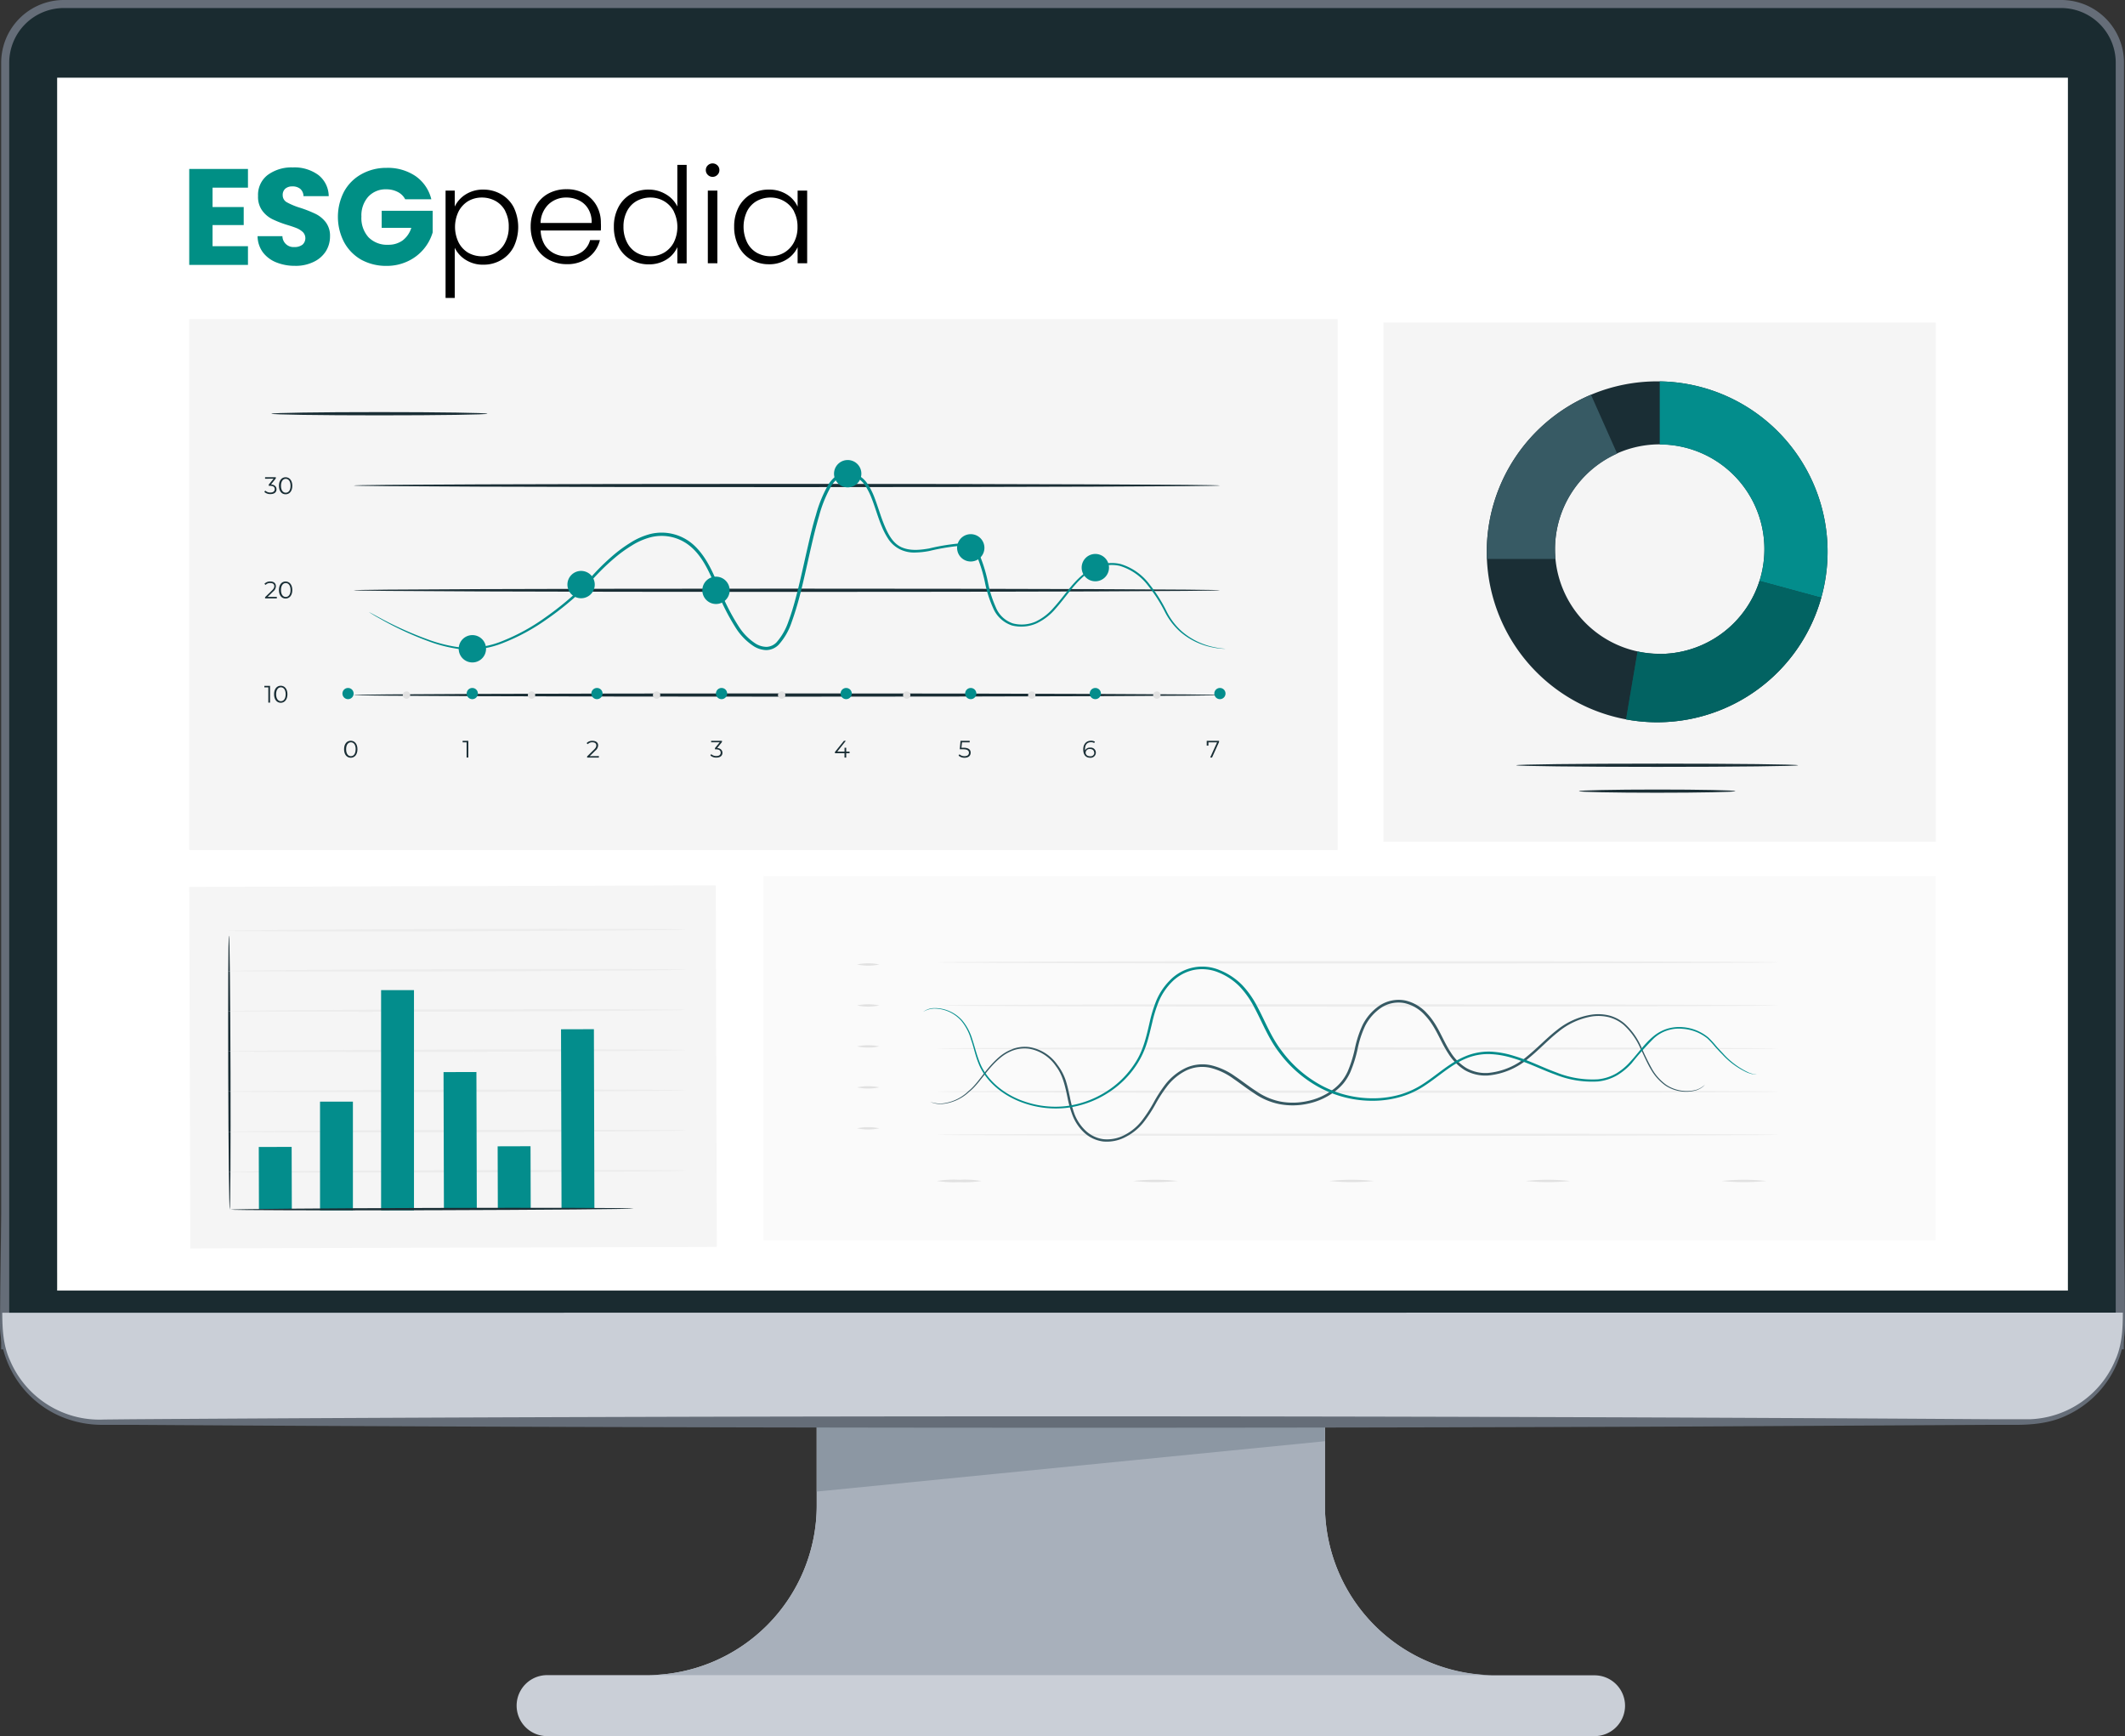 <svg xmlns="http://www.w3.org/2000/svg" viewBox="0 0 444.68 363.24"><rect x="0" y="0" width="444.68" height="363.24" fill="#333333" stroke="none"/><defs><style>.cls-1{fill:#cacfd7;}.cls-2{fill:#a8b0bb;}.cls-3{fill:#8c97a3;}.cls-4{fill:#1a2b30;}.cls-5,.cls-7{fill:#fff;}.cls-6{fill:#656d78;}.cls-7{opacity:0.1;}.cls-8{fill:#008f85;}.cls-9{fill:#f5f5f5;}.cls-10{fill:#1a2e35;}.cls-11{fill:#ececec;}.cls-12{fill:#038d8c;}.cls-13{fill:#e1e1e1;}.cls-14{fill:#375a64;}.cls-15{opacity:0.3;}.cls-16{fill:#fafafa;}</style></defs><title>esgpedia-monitor</title><g id="Layer_2" data-name="Layer 2"><g id="图层_1" data-name="图层 1"><path class="cls-1" d="M340.06,356.86a6.38,6.38,0,0,1-6.38,6.38H114.49a6.38,6.38,0,0,1,0-12.76h20.9A35.52,35.52,0,0,0,170.91,315V296.85H277.26V315a35.52,35.52,0,0,0,35.53,35.52h20.89A6.38,6.38,0,0,1,340.06,356.86Z"/><path class="cls-2" d="M312.79,350.48H135.39A35.52,35.52,0,0,0,170.91,315V296.85H277.26V315A35.52,35.52,0,0,0,312.79,350.48Z"/><polygon class="cls-3" points="277.26 301.54 170.91 312.07 170.91 296.85 277.26 296.85 277.26 301.54"/><path class="cls-4" d="M443.58,13.11V282.32H1.09V13.11A12.27,12.27,0,0,1,13.36.84h418A12.26,12.26,0,0,1,443.58,13.11Z"/><rect class="cls-5" x="11.96" y="16.26" width="420.77" height="253.76"/><path class="cls-6" d="M444.43,282.32h-1.69V13.11A11.44,11.44,0,0,0,431.32,1.68h-418A11.45,11.45,0,0,0,1.93,13.11V282.32H.25V13.11A13.12,13.12,0,0,1,13.36,0h418a13.12,13.12,0,0,1,13.11,13.11Z"/><path class="cls-1" d="M444.43,274.63V277a20.54,20.54,0,0,1-20.55,20.54H20.8A20.54,20.54,0,0,1,.25,277v-2.34Z"/><path class="cls-6" d="M444.43,253.87l.19,15.55.06,7.77a21,21,0,0,1-12.15,18.92c-3.57,1.74-7.67,2.06-11.59,2l-3.89,0-62.19.35c-101.21.44-225.95.32-327.23-.35l-3.89,0H21.8a22.23,22.23,0,0,1-9.65-2A21,21,0,0,1,0,277.19l.06-7.77.19-15.55.19,15.55c.2,5.15-.51,10.5,1.66,15.22A20.33,20.33,0,0,0,21.8,297l5.83-.06c122.24-.81,267.18-.81,389.42,0l3.89,0,1.94,0h1l.95,0a20.16,20.16,0,0,0,17.78-12.28c2.17-4.72,1.46-10.08,1.66-15.22l.19-15.55Z"/><rect class="cls-7" x="11.99" y="16.26" width="420.77" height="250.01"/><g id="Layer_2-2" data-name="Layer 2"><g id="Layer_1-2" data-name="Layer 1-2"><path d="M97.46,40.67a6.74,6.74,0,0,1,3.74-1,7.36,7.36,0,0,1,3.72,1,6.72,6.72,0,0,1,2.59,2.72,9.57,9.57,0,0,1,0,8.23,6.82,6.82,0,0,1-2.59,2.76,7.27,7.27,0,0,1-3.72,1,6.73,6.73,0,0,1-3.73-1,6.09,6.09,0,0,1-2.31-2.54v10.5H93.24V39.88h1.92v3.34A6.09,6.09,0,0,1,97.46,40.67Zm8.29,3.51a5.17,5.17,0,0,0-2-2.1,5.86,5.86,0,0,0-2.92-.75,5.64,5.64,0,0,0-2.86.75,5.48,5.48,0,0,0-2,2.15,7.42,7.42,0,0,0,0,6.5,5.41,5.41,0,0,0,2,2.15,5.92,5.92,0,0,0,5.75,0,5.13,5.13,0,0,0,2-2.16,6.88,6.88,0,0,0,.74-3.27,6.8,6.8,0,0,0-.74-3.28Z"/><path d="M125.73,48.23H113.14a6.29,6.29,0,0,0,.84,3A5,5,0,0,0,115.91,53a5.76,5.76,0,0,0,2.67.62,5.4,5.4,0,0,0,3.19-.91,4.33,4.33,0,0,0,1.71-2.48h2.06a6.44,6.44,0,0,1-2.38,3.63,7.3,7.3,0,0,1-4.58,1.41,7.7,7.7,0,0,1-3.87-1,6.76,6.76,0,0,1-2.66-2.72,8.63,8.63,0,0,1-1-4.14,8.81,8.81,0,0,1,1-4.15,6.55,6.55,0,0,1,2.64-2.73,7.8,7.8,0,0,1,3.87-.94,7.48,7.48,0,0,1,3.81.94,6.59,6.59,0,0,1,2.5,2.55,7.21,7.21,0,0,1,.87,3.55A13,13,0,0,1,125.73,48.23Zm-2.61-4.48a4.56,4.56,0,0,0-1.93-1.81,5.87,5.87,0,0,0-2.67-.61,5.3,5.3,0,0,0-3.71,1.4,5.57,5.57,0,0,0-1.69,3.92h10.69a5.35,5.35,0,0,0-.69-2.9Z"/><path d="M129.41,43.35a6.7,6.7,0,0,1,2.6-2.73,7.31,7.31,0,0,1,3.74-.95,6.92,6.92,0,0,1,3.63,1,6,6,0,0,1,2.36,2.53v-8.7h1.95v20.6h-1.95v-3.4a5.84,5.84,0,0,1-2.28,2.61,6.83,6.83,0,0,1-3.73,1,7.25,7.25,0,0,1-3.75-1,6.69,6.69,0,0,1-2.59-2.76,8.79,8.79,0,0,1-.93-4.12A8.56,8.56,0,0,1,129.41,43.35Zm11.61.9A5.41,5.41,0,0,0,139,42.11a5.61,5.61,0,0,0-2.88-.78,5.89,5.89,0,0,0-2.9.73,5.08,5.08,0,0,0-2,2.1,6.89,6.89,0,0,0-.75,3.27,7,7,0,0,0,.75,3.3,5.12,5.12,0,0,0,2,2.14,5.7,5.7,0,0,0,2.9.74,5.57,5.57,0,0,0,2.85-.75A5.41,5.41,0,0,0,141,50.72a7.35,7.35,0,0,0,0-6.47Z"/><path d="M148.12,36.59a1.37,1.37,0,0,1-.42-1,1.34,1.34,0,0,1,.42-1,1.44,1.44,0,0,1,2,0,1.34,1.34,0,0,1,.42,1,1.35,1.35,0,0,1-.42,1,1.41,1.41,0,0,1-2,0Zm2,3.29v15.2h-2V39.88Z"/><path d="M154.56,43.35a6.74,6.74,0,0,1,2.59-2.73,7.35,7.35,0,0,1,3.75-.95,6.85,6.85,0,0,1,3.74,1,5.83,5.83,0,0,1,2.27,2.57V39.88h2v15.2h-2V51.71a6,6,0,0,1-2.3,2.58,6.76,6.76,0,0,1-3.74,1,7.24,7.24,0,0,1-3.72-1,6.76,6.76,0,0,1-2.59-2.76,8.79,8.79,0,0,1-.93-4.12A8.68,8.68,0,0,1,154.56,43.35Zm11.62.9a5.41,5.41,0,0,0-2.05-2.14,5.61,5.61,0,0,0-2.88-.78,5.89,5.89,0,0,0-2.9.73,5.17,5.17,0,0,0-2,2.1,7.57,7.57,0,0,0,0,6.57,5.12,5.12,0,0,0,2,2.14,5.74,5.74,0,0,0,2.89.74,5.57,5.57,0,0,0,2.85-.75,5.44,5.44,0,0,0,2.05-2.15,6.62,6.62,0,0,0,.75-3.23,6.72,6.72,0,0,0-.74-3.23Z"/><path class="cls-8" d="M44.48,39.26v4.06H51v3.77H44.48v4.42h7.41v3.92H39.6V35.35H51.89v3.91Z"/><path class="cls-8" d="M57.8,54.89A6.55,6.55,0,0,1,55,52.78a5.82,5.82,0,0,1-1.1-3.37h5.2a2.32,2.32,0,0,0,2.48,2.28,2.7,2.7,0,0,0,1.72-.5,1.83,1.83,0,0,0,.1-2.61,4.38,4.38,0,0,0-1.23-.81c-.49-.2-1.17-.44-2.07-.71A22,22,0,0,1,57,45.86a5.86,5.86,0,0,1-2.1-1.76A4.88,4.88,0,0,1,54,41a5.23,5.23,0,0,1,2-4.38,8.39,8.39,0,0,1,5.28-1.59,8.45,8.45,0,0,1,5.35,1.59,5.7,5.7,0,0,1,2.16,4.42H63.51a2.08,2.08,0,0,0-.68-1.53A2.54,2.54,0,0,0,61.14,39a2.16,2.16,0,0,0-1.43.47,1.71,1.71,0,0,0-.55,1.36,1.67,1.67,0,0,0,.9,1.51,14.82,14.82,0,0,0,2.86,1.17,26,26,0,0,1,3.16,1.26,6.09,6.09,0,0,1,2.1,1.74,4.68,4.68,0,0,1,.88,2.94,5.84,5.84,0,0,1-.87,3.12,6.09,6.09,0,0,1-2.53,2.21,8.53,8.53,0,0,1-3.94.84A10.31,10.31,0,0,1,57.8,54.89Z"/><path class="cls-8" d="M84.79,41.69a3.56,3.56,0,0,0-1.55-1.52,5.09,5.09,0,0,0-2.39-.56,4.92,4.92,0,0,0-3.8,1.56,5.89,5.89,0,0,0-1.42,4.15,6,6,0,0,0,1.49,4.33,5.45,5.45,0,0,0,4.14,1.56,5,5,0,0,0,3-.91,5.25,5.25,0,0,0,1.81-2.63h-6.2V44.1H90.54v4.53a9.68,9.68,0,0,1-5.14,6,10.23,10.23,0,0,1-4.52,1,10.78,10.78,0,0,1-5.3-1.3A9.36,9.36,0,0,1,72,50.66a11.49,11.49,0,0,1,0-10.58,9.22,9.22,0,0,1,3.62-3.63,10.6,10.6,0,0,1,5.28-1.33,10.33,10.33,0,0,1,6.08,1.74,8.27,8.27,0,0,1,3.28,4.83Z"/></g></g><polygon class="cls-9" points="149.78 185.24 39.6 185.56 39.82 261.2 131.16 260.94 143.54 260.91 150 260.89 149.78 185.24"/><path class="cls-10" d="M48.08,253.09c-.13,0-.28-12.83-.32-28.66s0-28.66.15-28.66.28,12.83.33,28.66S48.21,253.09,48.08,253.09Z"/><path class="cls-11" d="M143.67,244.92c0,.14-21.49.31-48,.38s-48,0-48-.1,21.48-.3,48-.38S143.67,244.79,143.67,244.92Z"/><path class="cls-11" d="M143.65,236.51c0,.14-21.49.31-48,.38s-48,0-48-.1,21.49-.3,48-.38S143.65,236.38,143.65,236.51Z"/><path class="cls-11" d="M143.62,228.1c0,.14-21.49.31-48,.38s-48,0-48-.1,21.48-.3,48-.38S143.62,228,143.62,228.1Z"/><path class="cls-11" d="M143.6,219.69c0,.14-21.49.31-48,.38s-48,0-48-.1,21.48-.3,48-.38S143.6,219.56,143.6,219.69Z"/><path class="cls-11" d="M143.57,211.28c0,.14-21.48.31-48,.38s-48,0-48-.1,21.48-.3,48-.38S143.57,211.15,143.57,211.28Z"/><path class="cls-11" d="M143.55,202.88c0,.13-21.49.3-48,.37s-48,0-48-.1,21.48-.3,48-.38S143.55,202.74,143.55,202.88Z"/><path class="cls-11" d="M143.52,194.47c0,.13-21.48.3-48,.38s-48,0-48-.11,21.49-.3,48-.38S143.52,194.33,143.52,194.47Z"/><rect class="cls-12" x="54.19" y="239.96" width="6.88" height="13.11" transform="translate(-0.71 0.17) rotate(-0.16)"/><rect class="cls-12" x="104.17" y="239.82" width="6.88" height="13.11" transform="translate(-0.7 0.31) rotate(-0.16)"/><rect class="cls-12" x="67.67" y="230.28" width="6.88" height="22.74" transform="matrix(1, 0, 0, 1, -0.7, 0.21)"/><rect class="cls-12" x="92.88" y="224.29" width="6.88" height="28.66" transform="translate(-0.69 0.28) rotate(-0.16)"/><rect class="cls-12" x="80.41" y="206.92" width="6.88" height="46.07" transform="matrix(1, 0, 0, 1, -0.66, 0.24)"/><rect class="cls-12" x="117.47" y="215.33" width="6.88" height="37.55" transform="translate(-0.67 0.35) rotate(-0.16)"/><path class="cls-10" d="M132.61,252.85c0,.13-18.88.29-42.18.36s-42.18,0-42.18-.12,18.88-.29,42.18-.36S132.61,252.72,132.61,252.85Z"/><polygon class="cls-9" points="39.6 66.76 39.6 177.86 217.94 177.86 233.58 177.86 279.91 177.86 279.91 66.76 39.6 66.76"/><path class="cls-10" d="M56.51,143.5V147h-.36v-3.19h-.83v-.32Z"/><path class="cls-10" d="M57.35,145.25c0-1.11.59-1.78,1.4-1.78s1.4.67,1.4,1.78-.59,1.79-1.4,1.79S57.35,146.37,57.35,145.25Zm2.43,0c0-.93-.42-1.45-1-1.45s-1,.52-1,1.45.43,1.46,1,1.46S59.78,146.19,59.78,145.25Z"/><path class="cls-10" d="M57.93,124.88v.32H55.47v-.26l1.46-1.42c.39-.39.47-.63.47-.87,0-.41-.29-.66-.82-.66a1.21,1.21,0,0,0-1,.39l-.25-.22a1.57,1.57,0,0,1,1.24-.5c.71,0,1.16.36,1.16,1a1.43,1.43,0,0,1-.58,1.1L56,124.88Z"/><path class="cls-10" d="M58.37,123.45c0-1.12.58-1.79,1.39-1.79s1.41.67,1.41,1.79-.59,1.78-1.41,1.78S58.37,124.56,58.37,123.45Zm2.43,0c0-.94-.42-1.46-1-1.46s-1,.52-1,1.46.42,1.45,1,1.45S60.8,124.38,60.8,123.45Z"/><path class="cls-10" d="M57.86,102.38c0,.59-.43,1-1.28,1a1.81,1.81,0,0,1-1.26-.45l.18-.29a1.5,1.5,0,0,0,1.08.41c.58,0,.91-.27.91-.71s-.3-.69-1-.69h-.25v-.27l1-1.22H55.47v-.32h2.25v.26l-1,1.25C57.48,101.43,57.86,101.82,57.86,102.38Z"/><path class="cls-10" d="M58.37,101.64c0-1.12.58-1.79,1.39-1.79s1.41.67,1.41,1.79-.59,1.78-1.41,1.78S58.37,102.75,58.37,101.64Zm2.43,0c0-.94-.42-1.46-1-1.46s-1,.52-1,1.46.42,1.45,1,1.45S60.8,102.57,60.8,101.64Z"/><path class="cls-10" d="M72,156.76c0-1.12.59-1.78,1.4-1.78s1.4.66,1.4,1.78-.59,1.78-1.4,1.78S72,157.88,72,156.76Zm2.43,0c0-.94-.42-1.45-1-1.45s-1,.51-1,1.45.42,1.45,1,1.45S74.42,157.7,74.42,156.76Z"/><path class="cls-10" d="M98,155v3.5h-.36v-3.18h-.83V155Z"/><path class="cls-10" d="M125.32,158.19v.32h-2.46v-.25l1.45-1.43c.4-.39.47-.63.47-.87,0-.4-.28-.65-.82-.65a1.16,1.16,0,0,0-.95.39l-.26-.22A1.58,1.58,0,0,1,124,155c.71,0,1.17.36,1.17.94a1.45,1.45,0,0,1-.58,1.1l-1.19,1.17Z"/><path class="cls-10" d="M151.18,157.51c0,.58-.43,1-1.27,1a1.79,1.79,0,0,1-1.26-.45l.17-.28a1.57,1.57,0,0,0,1.09.4c.58,0,.9-.27.9-.7s-.3-.7-.95-.7h-.25v-.26l1-1.22h-1.79V155h2.26v.25l-1,1.25C150.81,156.55,151.18,157,151.18,157.51Z"/><path class="cls-10" d="M177.78,157.59h-.7v.92h-.36v-.92h-2v-.26L176.6,155h.4l-1.79,2.26h1.52v-.81h.35v.81h.7Z"/><path class="cls-10" d="M203.12,157.48c0,.6-.41,1.06-1.27,1.06a1.79,1.79,0,0,1-1.26-.45l.18-.28a1.51,1.51,0,0,0,1.07.4c.6,0,.92-.29.92-.71s-.28-.73-1.18-.73h-.74L201,155h1.92v.32h-1.61l-.12,1.12h.45C202.72,156.45,203.12,156.86,203.12,157.48Z"/><path class="cls-10" d="M229.32,157.47a1.09,1.09,0,0,1-1.2,1.07c-.93,0-1.44-.64-1.44-1.75s.65-1.81,1.61-1.81a1.57,1.57,0,0,1,.83.19l-.15.29a1.23,1.23,0,0,0-.68-.17c-.75,0-1.24.49-1.24,1.44,0,.08,0,.18,0,.29a1.13,1.13,0,0,1,1.08-.6A1.06,1.06,0,0,1,229.32,157.47Zm-.36,0c0-.46-.34-.76-.88-.76a.81.81,0,0,0-.9.77c0,.38.32.75.93.75A.77.77,0,0,0,229,157.48Z"/><path class="cls-10" d="M255.1,155v.25l-1.47,3.25h-.39l1.44-3.18h-1.8V156h-.36v-1Z"/><path class="cls-10" d="M255.29,145.42c0,.19-40.6.34-90.67.34S74,145.61,74,145.42s40.59-.34,90.67-.34S255.29,145.24,255.29,145.42Z"/><path class="cls-10" d="M255.29,123.5c0,.19-40.6.34-90.67.34S74,123.69,74,123.5s40.59-.34,90.67-.34S255.29,123.31,255.29,123.5Z"/><path class="cls-10" d="M255.29,101.58c0,.19-40.6.34-90.67.34S74,101.77,74,101.58s40.59-.34,90.67-.34S255.29,101.39,255.29,101.58Z"/><path class="cls-12" d="M74,145.1a1.17,1.17,0,1,1-1.17-1.16A1.17,1.17,0,0,1,74,145.1Z"/><path class="cls-12" d="M100,145.1a1.17,1.17,0,1,1-1.16-1.16A1.16,1.16,0,0,1,100,145.1Z"/><path class="cls-12" d="M126.09,145.1a1.17,1.17,0,1,1-1.16-1.16A1.16,1.16,0,0,1,126.09,145.1Z"/><path class="cls-12" d="M152.16,145.1a1.17,1.17,0,1,1-1.16-1.16A1.16,1.16,0,0,1,152.16,145.1Z"/><path class="cls-12" d="M178.24,145.1a1.17,1.17,0,1,1-1.17-1.16A1.17,1.17,0,0,1,178.24,145.1Z"/><path class="cls-12" d="M230.38,145.1a1.17,1.17,0,1,1-1.17-1.16A1.17,1.17,0,0,1,230.38,145.1Z"/><path class="cls-12" d="M204.31,145.1a1.17,1.17,0,1,1-1.17-1.16A1.17,1.17,0,0,1,204.31,145.1Z"/><path class="cls-12" d="M256.45,145.1a1.17,1.17,0,1,1-1.16-1.16A1.16,1.16,0,0,1,256.45,145.1Z"/><path class="cls-13" d="M85.83,145.42a.77.77,0,1,1-.77-.76A.76.76,0,0,1,85.83,145.42Z"/><path class="cls-13" d="M112,145.42a.77.77,0,1,1-.77-.76A.76.76,0,0,1,112,145.42Z"/><path class="cls-13" d="M138.17,145.42a.77.77,0,1,1-.77-.76A.76.76,0,0,1,138.17,145.42Z"/><path class="cls-13" d="M164.34,145.42a.77.77,0,1,1-.77-.76A.76.76,0,0,1,164.34,145.42Z"/><path class="cls-13" d="M190.51,145.42a.77.77,0,1,1-.77-.76A.76.76,0,0,1,190.51,145.42Z"/><path class="cls-13" d="M216.68,145.42a.77.77,0,1,1-.77-.76A.76.76,0,0,1,216.68,145.42Z"/><path class="cls-13" d="M242.85,145.42a.77.77,0,1,1-.77-.76A.76.76,0,0,1,242.85,145.42Z"/><path class="cls-12" d="M101.71,135.73a2.86,2.86,0,1,1-2.85-2.85A2.86,2.86,0,0,1,101.71,135.73Z"/><path class="cls-12" d="M124.46,122.31a2.86,2.86,0,1,1-2.86-2.86A2.86,2.86,0,0,1,124.46,122.31Z"/><path class="cls-12" d="M152.69,123.5a2.86,2.86,0,1,1-2.86-2.85A2.86,2.86,0,0,1,152.69,123.5Z"/><path class="cls-12" d="M180.25,99.1a2.86,2.86,0,1,1-2.85-2.85A2.85,2.85,0,0,1,180.25,99.1Z"/><path class="cls-12" d="M206,114.62a2.86,2.86,0,1,1-2.86-2.86A2.86,2.86,0,0,1,206,114.62Z"/><path class="cls-12" d="M232.07,118.75a2.86,2.86,0,1,1-2.86-2.85A2.86,2.86,0,0,1,232.07,118.75Z"/><path class="cls-12" d="M256.45,135.73a3.79,3.79,0,0,1-.67,0,13.31,13.31,0,0,1-1.95-.26,14.67,14.67,0,0,1-6.78-3.22,14.26,14.26,0,0,1-3.33-4.33,31.62,31.62,0,0,0-3.49-5.41,11.6,11.6,0,0,0-5.89-4.11,7.51,7.51,0,0,0-3.9.14,10.57,10.57,0,0,0-3.62,2c-2.22,1.86-3.86,4.49-6,6.89a11.82,11.82,0,0,1-3.92,3,7.92,7.92,0,0,1-5.14.43,6.46,6.46,0,0,1-3.92-3.6,24.79,24.79,0,0,1-1.69-5.21,30,30,0,0,0-1.56-5.28,4.13,4.13,0,0,0-1.67-2,5.37,5.37,0,0,0-2.63-.51,44.81,44.81,0,0,0-5.73,1,16.83,16.83,0,0,1-3,.34,6.73,6.73,0,0,1-3.07-.59,6.29,6.29,0,0,1-2.44-2,14.8,14.8,0,0,1-1.49-2.77c-.83-1.93-1.38-4-2.13-5.9a14.24,14.24,0,0,0-1.38-2.76,5,5,0,0,0-2.26-1.88c-.24-.07-.47-.16-.71-.22l-.76-.07a2.68,2.68,0,0,0-1.39.29,5.7,5.7,0,0,0-2.09,2.18,26.28,26.28,0,0,0-2.42,6c-.62,2.1-1.15,4.25-1.65,6.43-.83,3.59-1.58,7.18-2.5,10.69-.47,1.75-1,3.49-1.61,5.18a13.43,13.43,0,0,1-2.7,4.7,3.74,3.74,0,0,1-2.58,1.14,5.21,5.21,0,0,1-2.63-.8,12.59,12.59,0,0,1-3.71-3.74,46.06,46.06,0,0,1-4.47-9.08c-1.25-3-2.66-6-5-8a9.37,9.37,0,0,0-8.38-2,14.09,14.09,0,0,0-4,1.75,27.69,27.69,0,0,0-3.49,2.52,46.47,46.47,0,0,0-5.81,5.85h0a62.68,62.68,0,0,1-8.62,7.15,42.22,42.22,0,0,1-8.82,4.78,19.32,19.32,0,0,1-8.63,1.44,29.83,29.83,0,0,1-7.19-1.74,67.6,67.6,0,0,1-9.34-4.27c-1-.57-1.81-1-2.33-1.34a9.16,9.16,0,0,1-.77-.5l.81.43,2.36,1.27a74,74,0,0,0,9.37,4.12,30.39,30.39,0,0,0,7.12,1.66,19.09,19.09,0,0,0,8.45-1.47,41.64,41.64,0,0,0,8.69-4.78,62.73,62.73,0,0,0,8.51-7.13l0,0a47,47,0,0,1,5.87-6,28.94,28.94,0,0,1,3.54-2.58,14.62,14.62,0,0,1,4.15-1.83,10,10,0,0,1,8.94,2.15c2.47,2.17,3.91,5.23,5.18,8.26a44.86,44.86,0,0,0,4.42,8.95,11.82,11.82,0,0,0,3.49,3.55,4.49,4.49,0,0,0,2.31.7,3.07,3.07,0,0,0,2.1-.95A12.91,12.91,0,0,0,165,130c.62-1.66,1.12-3.38,1.58-5.12.92-3.48,1.66-7.06,2.5-10.67.5-2.17,1-4.34,1.66-6.46a27,27,0,0,1,2.49-6.16,6.49,6.49,0,0,1,2.37-2.43,3.33,3.33,0,0,1,1.72-.35l.85.08c.28.06.55.16.83.25a5.65,5.65,0,0,1,2.57,2.13,14.55,14.55,0,0,1,1.45,2.9c.76,2,1.31,4,2.11,5.88s1.81,3.72,3.6,4.48,3.81.55,5.71.22a43.57,43.57,0,0,1,5.83-1,6,6,0,0,1,3,.6,4.69,4.69,0,0,1,1.93,2.28,30.85,30.85,0,0,1,1.58,5.4,23.85,23.85,0,0,0,1.63,5.09,5.85,5.85,0,0,0,3.55,3.31,7.29,7.29,0,0,0,4.77-.38,11.33,11.33,0,0,0,3.75-2.9c2.13-2.33,3.78-5,6.09-6.9a11.09,11.09,0,0,1,3.8-2.12,8,8,0,0,1,4.13-.12,11.87,11.87,0,0,1,6.08,4.29,31.15,31.15,0,0,1,3.49,5.5,13.9,13.9,0,0,0,3.22,4.28,14.85,14.85,0,0,0,6.63,3.29,17.12,17.12,0,0,0,1.93.32Z"/><path class="cls-10" d="M102,86.56c0,.19-10.12.34-22.61.34s-22.6-.15-22.6-.34,10.12-.34,22.6-.34S102,86.37,102,86.56Z"/><polygon class="cls-9" points="289.5 67.48 289.5 176.09 302.64 176.09 320.73 176.09 405.08 176.09 405.08 67.48 289.5 67.48"/><path class="cls-10" d="M346.77,79.79a35.66,35.66,0,1,0,35.67,35.66A35.66,35.66,0,0,0,346.77,79.79Zm.54,57a21.91,21.91,0,1,1,21.91-21.91A21.9,21.9,0,0,1,347.31,136.82Z"/><path class="cls-12" d="M347.32,79.8V93a21.91,21.91,0,0,1,20.87,28.55l12.92,3.51A35.62,35.62,0,0,0,347.32,79.8Z"/><path class="cls-14" d="M325.41,114.91a21.91,21.91,0,0,1,13-20l-5.48-12.32a35.69,35.69,0,0,0-21.8,32.87c0,.5,0,1,0,1.49H325.5C325.44,116.27,325.41,115.6,325.41,114.91Z"/><path class="cls-12" d="M347.31,136.82a22,22,0,0,1-4.63-.5c-.55,3.18-1.59,9.34-2.41,14.19a35.64,35.64,0,0,0,40.84-25.45l-12.92-3.51A21.92,21.92,0,0,1,347.31,136.82Z"/><g class="cls-15"><path d="M347.31,136.82a22,22,0,0,1-4.63-.5c-.55,3.18-1.59,9.34-2.41,14.19a35.64,35.64,0,0,0,40.84-25.45l-12.92-3.51A21.92,21.92,0,0,1,347.31,136.82Z"/></g><path class="cls-10" d="M376.28,160.11c0,.18-13.21.34-29.5.34s-29.51-.16-29.51-.34,13.21-.34,29.51-.34S376.28,159.92,376.28,160.11Z"/><path class="cls-10" d="M363.14,165.53c0,.18-7.33.33-16.37.33s-16.36-.15-16.36-.33,7.32-.34,16.36-.34S363.14,165.34,363.14,165.53Z"/><rect class="cls-16" x="159.76" y="183.32" width="245.32" height="76.21"/><path class="cls-11" d="M372.16,201.35c0,.13-39.42.24-88,.24s-88.05-.11-88.05-.24,39.42-.25,88.05-.25S372.16,201.21,372.16,201.35Z"/><path class="cls-11" d="M372.16,210.36c0,.14-39.42.25-88,.25s-88.05-.11-88.05-.25,39.42-.24,88.05-.24S372.16,210.23,372.16,210.36Z"/><path class="cls-11" d="M372.16,219.38c0,.14-39.42.25-88,.25s-88.05-.11-88.05-.25,39.42-.24,88.05-.24S372.16,219.25,372.16,219.38Z"/><path class="cls-11" d="M372.16,228.4c0,.14-39.42.25-88,.25s-88.05-.11-88.05-.25,39.42-.25,88.05-.25S372.16,228.26,372.16,228.4Z"/><path class="cls-11" d="M372.16,237.42c0,.13-39.42.24-88,.24s-88.05-.11-88.05-.24,39.42-.25,88.05-.25S372.16,237.28,372.16,237.42Z"/><path class="cls-14" d="M211.93,219.46a7.43,7.43,0,0,1,3.44-.39,8.93,8.93,0,0,1,5.94,3.77A11.17,11.17,0,0,1,223,226c.37,1.15.63,2.35.89,3.56a23,23,0,0,0,1,3.63,9.58,9.58,0,0,0,2.21,3.3,6.73,6.73,0,0,0,3.85,1.86,7.85,7.85,0,0,0,4.45-.92,10.9,10.9,0,0,0,3.49-2.89,29.89,29.89,0,0,0,2.5-3.82,28.46,28.46,0,0,1,2.6-4,12,12,0,0,1,4-3.21,8.39,8.39,0,0,1,5.49-.62,14.45,14.45,0,0,1,5,2.32c1.49,1,2.89,2.12,4.4,3.09a13.72,13.72,0,0,0,5,2.16,14.2,14.2,0,0,0,5.66-.08,13.38,13.38,0,0,0,5.15-2.23,9.66,9.66,0,0,0,3.34-4,26.18,26.18,0,0,0,1.51-4.85,22.42,22.42,0,0,1,1.6-4.85,10.65,10.65,0,0,1,3.47-4,7.22,7.22,0,0,1,5.47-1.12,8.7,8.7,0,0,1,4.56,2.72c2.36,2.5,3.24,5.59,4.94,8.13a10.13,10.13,0,0,0,3.23,3.25,8.15,8.15,0,0,0,4.55,1.06,14.64,14.64,0,0,0,8.22-3.49c2.22-1.8,4.08-3.82,6.22-5.48A15.27,15.27,0,0,1,333,212.3a9.65,9.65,0,0,1,3.87.2,8.23,8.23,0,0,1,3.12,1.68,14.43,14.43,0,0,1,3.49,4.91,50.74,50.74,0,0,0,2.25,4.6,10.55,10.55,0,0,0,2.92,3.26,7.77,7.77,0,0,0,6.26,1.08,4.67,4.67,0,0,0,1.9-1.12s-.12.14-.38.4a4.68,4.68,0,0,1-1.48.82,7.88,7.88,0,0,1-6.43-1,10.75,10.75,0,0,1-3-3.3c-.84-1.37-1.51-3-2.3-4.6a14.36,14.36,0,0,0-3.45-4.8,7.93,7.93,0,0,0-3-1.58,9.24,9.24,0,0,0-3.68-.18,15,15,0,0,0-7,3.23c-2.09,1.64-3.94,3.66-6.19,5.5a15.17,15.17,0,0,1-8.51,3.62,8.78,8.78,0,0,1-4.87-1.12,10.86,10.86,0,0,1-3.39-3.39c-1.75-2.62-2.64-5.67-4.91-8.06a8.14,8.14,0,0,0-4.27-2.56,6.63,6.63,0,0,0-5,1,10.21,10.21,0,0,0-3.3,3.8,21.31,21.31,0,0,0-1.55,4.75,26.77,26.77,0,0,1-1.55,4.93,11.07,11.07,0,0,1-1.42,2.3A11.21,11.21,0,0,1,279,228.6a14.07,14.07,0,0,1-5.37,2.33,14.63,14.63,0,0,1-5.93.07,14,14,0,0,1-5.23-2.24c-1.55-1-2.95-2.1-4.41-3.1a13.77,13.77,0,0,0-4.76-2.24,7.82,7.82,0,0,0-5.1.57,11.59,11.59,0,0,0-3.8,3.07,29.82,29.82,0,0,0-2.57,3.9,28.64,28.64,0,0,1-2.54,3.87,11.27,11.27,0,0,1-3.65,3,8.36,8.36,0,0,1-4.77,1,7.14,7.14,0,0,1-4.14-2,9.76,9.76,0,0,1-2.28-3.44,22.78,22.78,0,0,1-1.05-3.69c-.5-2.42-1-4.77-2.44-6.64a8.56,8.56,0,0,0-5.66-3.65,7.09,7.09,0,0,0-3.26.35,8.82,8.82,0,0,0-2.62,1.49c-3,2.47-4.4,5.45-6.61,7.18a9.46,9.46,0,0,1-5.91,2.57,5.49,5.49,0,0,1-1.72-.26c-.37-.14-.54-.22-.54-.22a6.6,6.6,0,0,0,2.26.38,9.36,9.36,0,0,0,5.76-2.61c2.14-1.71,3.53-4.69,6.54-7.24a9.08,9.08,0,0,1,2.71-1.56"/><path class="cls-12" d="M368,224.81l-.61,0c-.2,0-.45-.06-.75-.09a7.7,7.7,0,0,1-1-.31,16.24,16.24,0,0,1-5.25-3.83q-.74-.74-1.5-1.59a18.58,18.58,0,0,0-1.62-1.74,9.28,9.28,0,0,0-5.19-2,7.69,7.69,0,0,0-6,2,60.2,60.2,0,0,0-4.63,5.2,13.3,13.3,0,0,1-3,2.5,10.18,10.18,0,0,1-4.06,1.32,20.72,20.72,0,0,1-8.94-1.45c-2.92-1.05-5.72-2.5-8.86-3.43a18.5,18.5,0,0,0-4.89-.85,11.92,11.92,0,0,0-4.93.93c-3.15,1.31-5.61,3.69-8.57,5.63a18.3,18.3,0,0,1-5,2.36,21.1,21.1,0,0,1-5.68.85,23.4,23.4,0,0,1-11.28-2.71,25.84,25.84,0,0,1-8.56-7.39c-2.3-3-3.55-6.36-5.21-9.44a19,19,0,0,0-3-4.3,13,13,0,0,0-4.46-3,9,9,0,0,0-5.38-.49,9.19,9.19,0,0,0-4.47,2.54,13,13,0,0,0-2.67,4,27.86,27.86,0,0,0-1.38,4.45c-.37,1.49-.7,3-1.17,4.43a17.77,17.77,0,0,1-1.92,4.12,19.84,19.84,0,0,1-6.46,6.33,20.62,20.62,0,0,1-8.43,2.95,20.3,20.3,0,0,1-8.34-.83c-5.1-1.59-8.7-5-10.05-8.55-.7-1.75-1-3.44-1.55-4.95a10.7,10.7,0,0,0-2-3.86,7.61,7.61,0,0,0-5.82-2.59,4.71,4.71,0,0,0-2.2.7,3.89,3.89,0,0,1,2.19-.8,7.74,7.74,0,0,1,6,2.57,11,11,0,0,1,2.09,3.92c.52,1.51.89,3.2,1.59,4.92,1.34,3.43,4.88,6.77,9.89,8.31a19.75,19.75,0,0,0,8.14.79,20.35,20.35,0,0,0,8.22-2.91,19.51,19.51,0,0,0,6.29-6.2c1.64-2.51,2.32-5.45,3-8.44a28.6,28.6,0,0,1,1.39-4.52,13.25,13.25,0,0,1,2.76-4.16A9.4,9.4,0,0,1,255.29,203a13.86,13.86,0,0,1,4.66,3.11,19.59,19.59,0,0,1,3.11,4.41c1.68,3.13,2.92,6.47,5.18,9.39a25.37,25.37,0,0,0,8.37,7.24,22.8,22.8,0,0,0,11,2.64,20.57,20.57,0,0,0,5.51-.82,18.11,18.11,0,0,0,4.82-2.28c2.91-1.9,5.39-4.31,8.66-5.67a12.76,12.76,0,0,1,5.18-1,19.28,19.28,0,0,1,5,.89c3.2.95,6,2.42,8.88,3.46a20.18,20.18,0,0,0,8.7,1.45,9.53,9.53,0,0,0,3.88-1.24,12.47,12.47,0,0,0,2.89-2.42c1.66-1.79,2.95-3.72,4.7-5.2a8.55,8.55,0,0,1,3-1.7,8.78,8.78,0,0,1,3.31-.35,9.52,9.52,0,0,1,5.35,2.16,19.93,19.93,0,0,1,1.63,1.77c.5.57,1,1.1,1.47,1.6a16.58,16.58,0,0,0,5.12,3.86A5,5,0,0,0,368,224.81Z"/><path class="cls-13" d="M184,201.79a10.94,10.94,0,0,1-4.65,0,11.38,11.38,0,0,1,4.65,0Z"/><path class="cls-13" d="M184,210.36a10.94,10.94,0,0,1-4.65,0,11.38,11.38,0,0,1,4.65,0Z"/><path class="cls-13" d="M184,218.93a10.94,10.94,0,0,1-4.65,0,11.38,11.38,0,0,1,4.65,0Z"/><path class="cls-13" d="M184,227.5a10.94,10.94,0,0,1-4.65,0,11.38,11.38,0,0,1,4.65,0Z"/><path class="cls-13" d="M184,236.07a10.94,10.94,0,0,1-4.65,0,11.38,11.38,0,0,1,4.65,0Z"/><path class="cls-13" d="M205.39,247.09a23.08,23.08,0,0,1-4.66.24,23.08,23.08,0,0,1-4.66-.24,21.81,21.81,0,0,1,4.66-.25A21.81,21.81,0,0,1,205.39,247.09Z"/><path class="cls-13" d="M246.44,247.09a45.26,45.26,0,0,1-9.31,0,43.46,43.46,0,0,1,9.31,0Z"/><path class="cls-13" d="M287.5,247.09a45.26,45.26,0,0,1-9.31,0,43.46,43.46,0,0,1,9.31,0Z"/><path class="cls-13" d="M328.56,247.09a45.26,45.26,0,0,1-9.31,0,43.46,43.46,0,0,1,9.31,0Z"/><path class="cls-13" d="M369.62,247.09a45.36,45.36,0,0,1-9.32,0,43.56,43.56,0,0,1,9.32,0Z"/></g></g></svg>